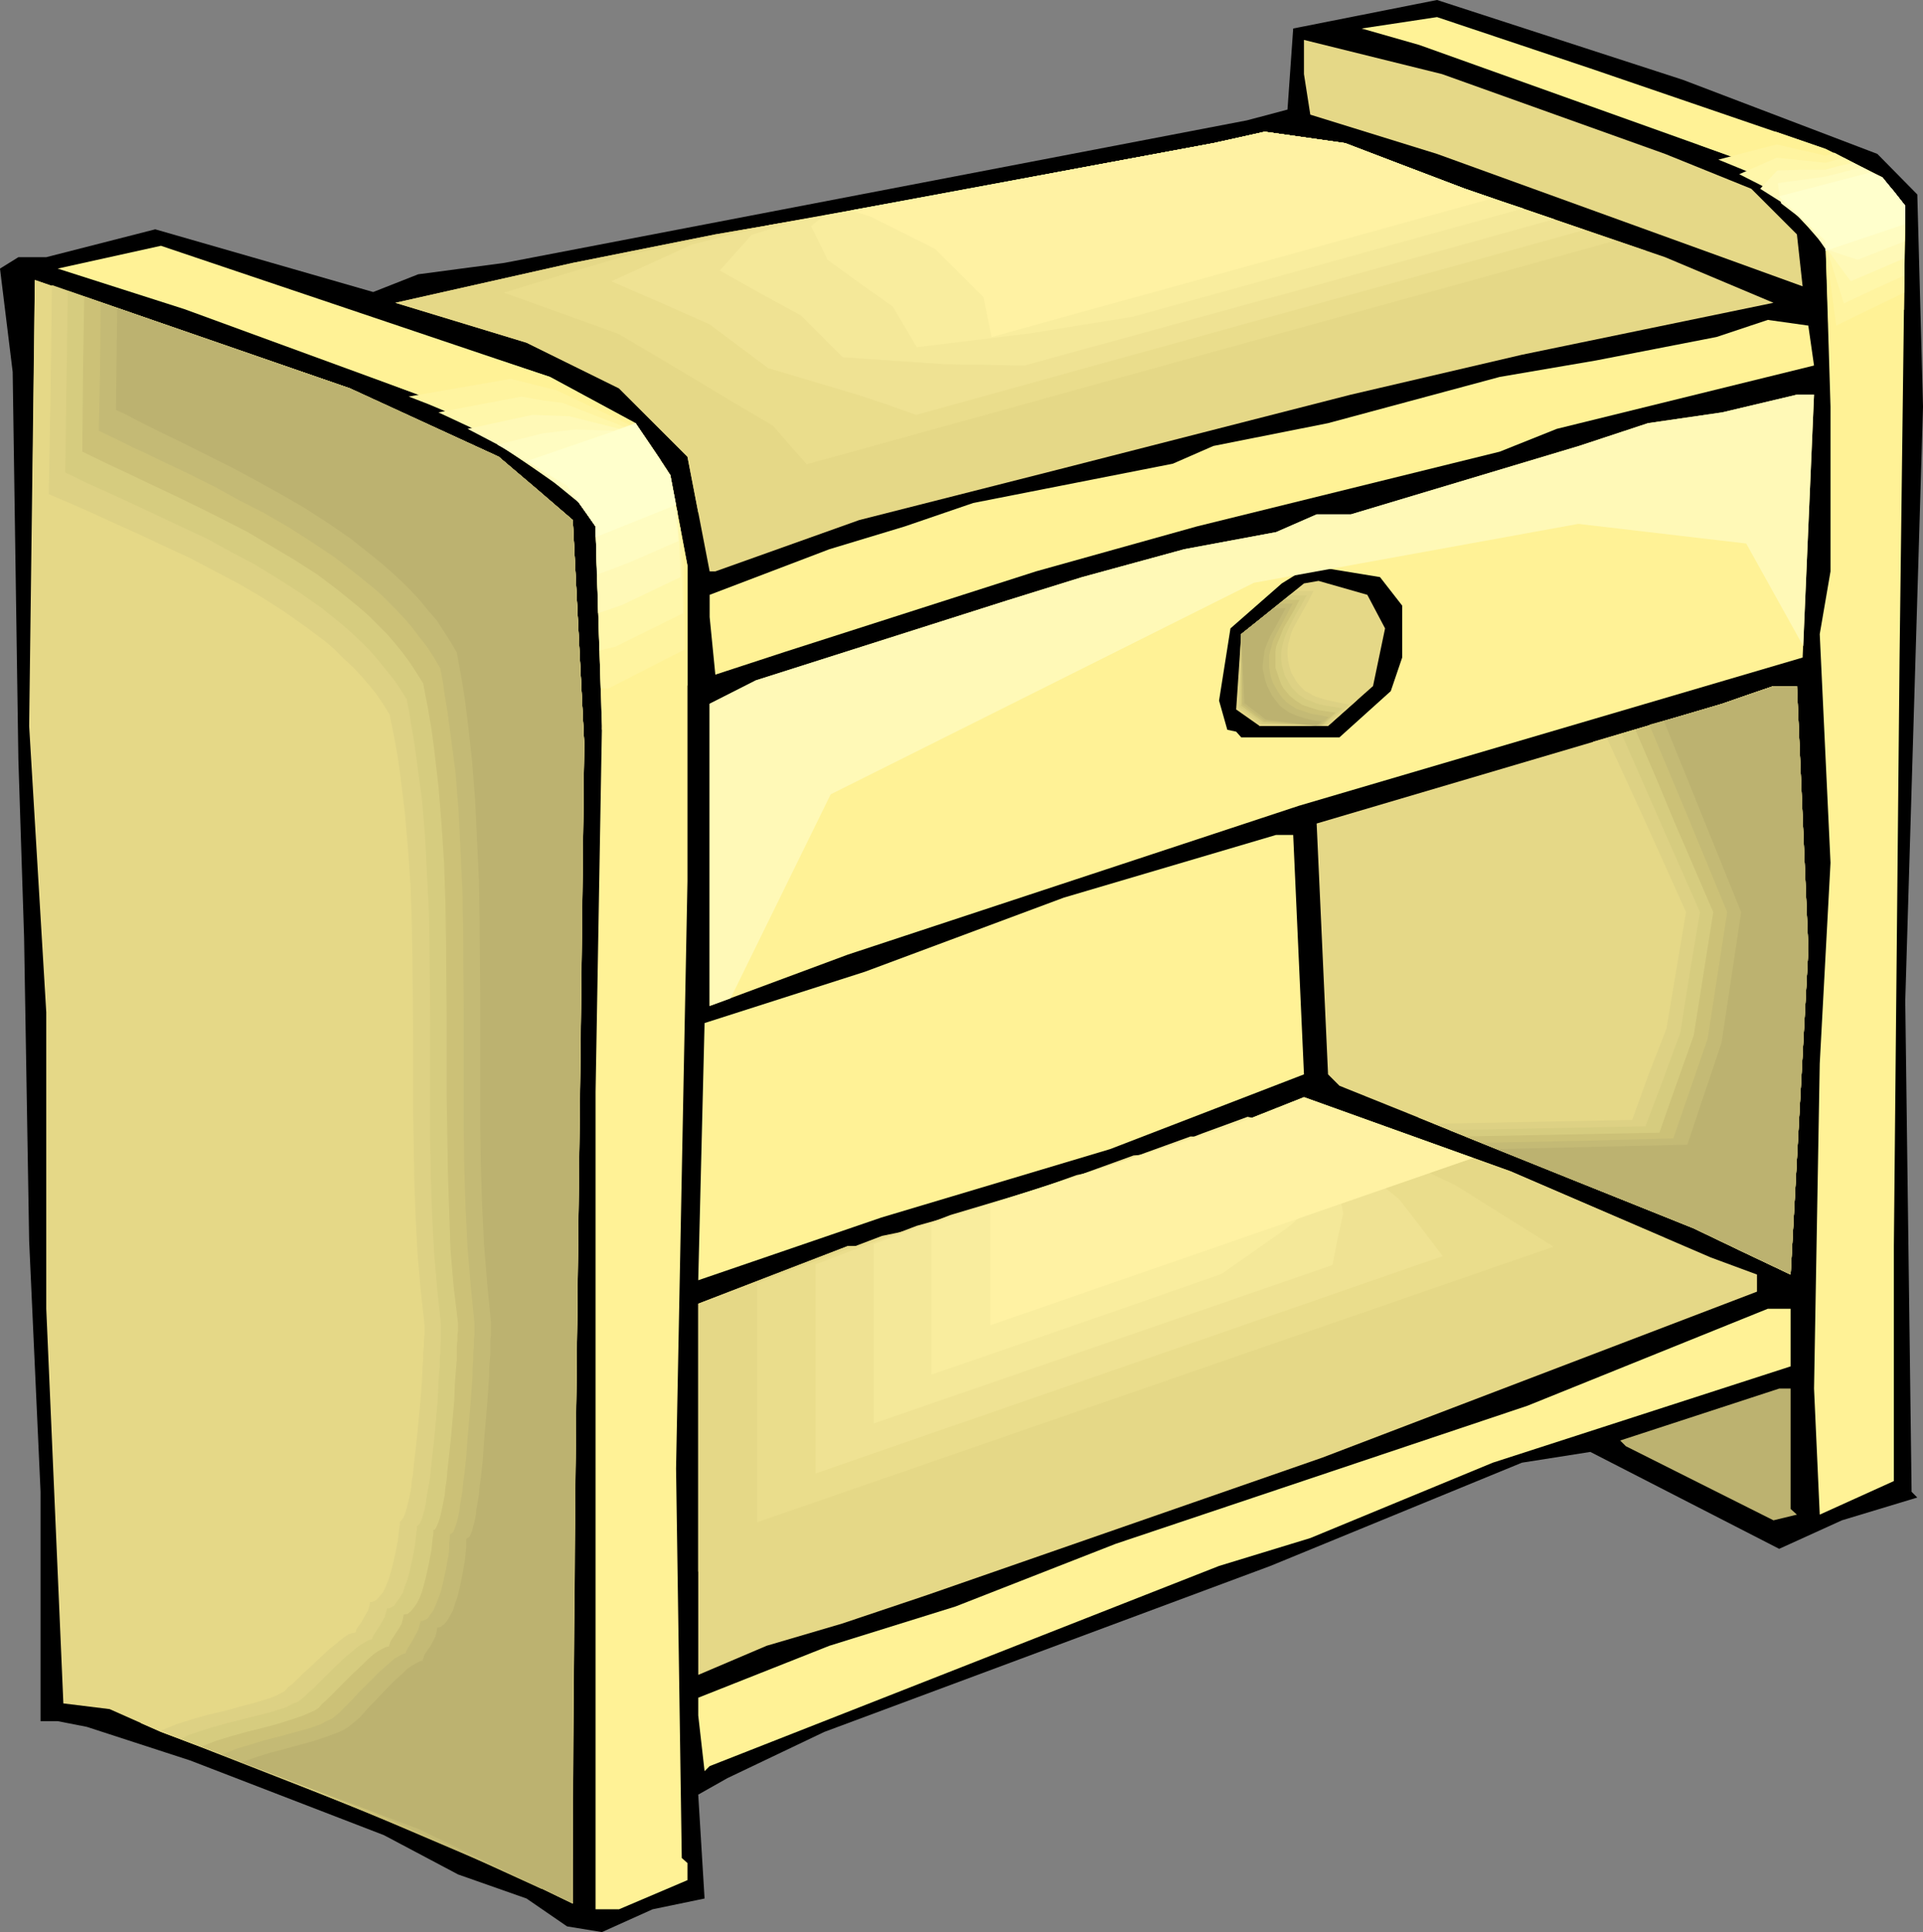 <?xml version="1.0" encoding="UTF-8" standalone="no"?>
<svg
   version="1.0"
   width="129.766mm"
   height="130.395mm"
   id="svg58"
   sodipodi:docname="Shelves 7.wmf"
   xmlns:inkscape="http://www.inkscape.org/namespaces/inkscape"
   xmlns:sodipodi="http://sodipodi.sourceforge.net/DTD/sodipodi-0.dtd"
   xmlns="http://www.w3.org/2000/svg"
   xmlns:svg="http://www.w3.org/2000/svg">
  <rect width="100%" height="100%" fill="#808080" stroke="none"/>
  <sodipodi:namedview
     id="namedview58"
     pagecolor="#ffffff"
     bordercolor="#000000"
     borderopacity="0.25"
     inkscape:showpageshadow="2"
     inkscape:pageopacity="0.0"
     inkscape:pagecheckerboard="0"
     inkscape:deskcolor="#d1d1d1"
     inkscape:document-units="mm" />
  <defs
     id="defs1">
    <pattern
       id="WMFhbasepattern"
       patternUnits="userSpaceOnUse"
       width="6"
       height="6"
       x="0"
       y="0" />
  </defs>
  <path
     style="fill:#000000;fill-opacity:1;fill-rule:evenodd;stroke:none"
     d="m 478.82,39.265 10.181,10.341 1.454,54.131 -4.525,151.566 1.616,125.228 1.454,1.454 -19.23,5.817 -15.998,7.271 -48.157,-24.722 -17.453,2.747 -64.155,26.338 -113.766,42.335 -24.725,11.796 -7.434,4.201 1.616,26.5 -13.251,2.747 -12.928,5.817 -8.888,-1.454 -10.342,-7.11 -17.453,-6.14 -18.907,-10.018 -49.45,-19.067 -26.341,-8.564 -7.434,-1.454 H 10.342 V 380.531 L 7.434,316.543 6.141,238.983 4.686,193.739 3.232,94.85 0,68.512 4.686,65.603 H 11.797 L 39.592,58.493 95.182,74.49 106.656,69.966 128.633,67.057 318.028,30.701 328.371,27.954 329.825,7.271 366.508,0 429.209,20.36 Z"
     id="path1" />
  <path
     style="fill:#fff296;fill-opacity:1;fill-rule:evenodd;stroke:none"
     d="m 465.569,37.972 14.544,7.271 5.818,7.271 -1.454,115.21 -1.454,150.112 v 59.948 l -18.907,8.564 -1.454,-32.155 1.454,-82.893 2.747,-51.222 -2.747,-58.332 2.747,-15.997 V 103.737 L 465.569,61.402 443.753,40.719 361.984,11.472 347.278,7.271 366.508,4.363 405.616,17.451 Z"
     id="path2" />
  <path
     style="fill:#e5d887;fill-opacity:1;fill-rule:evenodd;stroke:none"
     d="m 424.684,39.265 21.978,8.887 11.635,11.634 1.454,13.25 -93.243,-33.771 -32.32,-10.018 -1.616,-10.341 v -8.726 l 35.229,8.726 z"
     id="path3" />
  <path
     style="fill:#e5d887;fill-opacity:1;fill-rule:evenodd;stroke:none"
     d="m 373.619,48.152 51.066,17.451 27.634,11.634 -64.155,13.25 -43.632,10.18 -74.498,19.067 -50.904,12.927 -36.683,13.088 h -1.454 l -5.656,-29.247 -17.453,-17.451 -23.594,-11.634 -33.451,-10.18 45.248,-10.18 36.36,-7.271 26.341,-4.524 100.677,-18.744 13.09,-2.909 20.523,2.909 z"
     id="path4" />
  <path
     style="fill:#fff296;fill-opacity:1;fill-rule:evenodd;stroke:none"
     d="m 162.085,107.938 8.888,13.25 4.363,23.107 v 80.469 l -2.909,149.789 1.454,99.374 1.454,1.293 v 4.363 l -17.453,7.433 h -5.979 V 278.409 l 1.616,-93.234 -1.616,-50.899 -7.272,-10.341 L 106.656,100.667 47.026,78.853 14.706,68.512 41.046,62.695 140.269,96.143 Z"
     id="path5" />
  <path
     style="fill:#e5d887;fill-opacity:1;fill-rule:evenodd;stroke:none"
     d="m 127.179,116.502 18.907,16.158 2.909,56.878 -2.909,239.145 V 485.56 L 106.656,466.493 41.046,441.771 27.957,435.954 16.16,434.5 11.797,333.833 V 258.211 L 7.434,185.175 8.888,71.42 89.203,99.051 Z"
     id="path6" />
  <path
     style="fill:#fff296;fill-opacity:1;fill-rule:evenodd;stroke:none"
     d="m 462.66,93.234 -65.61,16.158 -14.544,5.817 -77.245,19.067 -41.046,11.472 -63.994,20.521 -17.776,5.817 -1.454,-14.704 v -5.655 l 30.542,-11.634 19.23,-5.817 17.453,-5.979 50.904,-10.018 10.342,-4.524 29.25,-5.817 43.794,-11.796 24.563,-4.201 30.704,-5.979 13.09,-4.363 10.342,1.454 z"
     id="path7" />
  <path
     style="fill:#fff296;fill-opacity:1;fill-rule:evenodd;stroke:none"
     d="M 459.751,167.724 331.28,205.535 216.221,243.507 180.992,256.596 V 179.52 l 11.797,-5.979 63.994,-20.36 19.23,-5.979 26.018,-7.11 23.432,-4.363 10.342,-4.524 h 8.726 l 58.176,-17.451 17.614,-5.817 18.907,-2.747 19.069,-4.524 h 4.363 z"
     id="path8" />
  <path
     style="fill:#000000;fill-opacity:1;fill-rule:evenodd;stroke:none"
     d="m 357.62,154.474 v 13.25 l -2.909,8.564 -13.09,11.796 h -25.048 l -1.293,-1.454 -2.262,-0.485 -2.101,-7.433 2.909,-18.421 13.09,-11.472 7.272,-4.524 17.776,2.909 z"
     id="path9" />
  <path
     style="fill:#e5d887;fill-opacity:1;fill-rule:evenodd;stroke:none"
     d="m 353.257,160.291 -3.07,14.704 -11.474,10.18 h -17.453 l -3.878,-5.817 -0.808,-17.613 15.998,-12.927 3.717,-0.646 12.443,3.555 z"
     id="path10" />
  <path
     style="fill:#e5d887;fill-opacity:1;fill-rule:evenodd;stroke:none"
     d="m 461.206,242.053 -4.525,83.054 -24.725,-11.796 -90.334,-36.356 -2.909,-2.909 -2.909,-63.987 103.424,-30.539 13.09,-4.524 h 5.979 z"
     id="path11" />
  <path
     style="fill:#fff296;fill-opacity:1;fill-rule:evenodd;stroke:none"
     d="m 332.572,274.047 -49.45,19.067 -58.338,17.451 -46.702,15.997 1.616,-65.603 40.885,-13.088 50.742,-18.905 54.136,-15.997 h 4.363 z"
     id="path12" />
  <path
     style="fill:#e5d887;fill-opacity:1;fill-rule:evenodd;stroke:none"
     d="m 436.32,320.745 11.797,4.363 v 4.363 l -110.857,42.335 -100.838,35.064 -21.654,7.271 -19.23,5.655 -17.453,7.433 V 332.54 l 38.138,-14.704 h 5.818 l 37.976,-13.088 53.813,-17.451 18.746,-7.433 52.682,18.905 z"
     id="path13" />
  <path
     style="fill:#fff296;fill-opacity:1;fill-rule:evenodd;stroke:none"
     d="m 456.681,348.537 -75.952,24.561 -46.541,19.229 -23.27,7.11 -129.926,51.061 -1.293,1.293 -1.616,-14.219 v -4.524 l 33.451,-13.25 32.158,-10.018 40.885,-15.997 105.04,-35.225 61.246,-24.722 h 5.818 z"
     id="path14" />
  <path
     style="fill:#bcb270;fill-opacity:1;fill-rule:evenodd;stroke:none"
     d="m 456.681,384.893 1.616,1.454 -5.979,1.454 -37.653,-18.905 -1.454,-1.454 40.562,-13.25 h 2.909 z"
     id="path15" />
  <path
     style="fill:#e5d887;fill-opacity:1;fill-rule:evenodd;stroke:none"
     d="M 373.619,48.152 419.836,63.987 178.083,130.722 175.336,116.502 157.883,99.051 134.289,87.417 100.838,77.237 l 45.248,-10.18 36.36,-7.271 26.341,-4.524 100.677,-18.744 13.09,-2.909 20.523,2.909 z"
     id="path16" />
  <path
     style="fill:#eadd8c;fill-opacity:1;fill-rule:evenodd;stroke:none"
     d="m 373.619,48.152 38.299,13.25 -206.201,57.039 -8.565,-9.857 -10.181,-5.979 -10.181,-6.14 -9.534,-5.655 -4.848,-2.909 -4.686,-2.747 -29.25,-10.503 16.322,-5.009 16.483,-4.848 28.118,-6.14 30.381,-5.332 44.763,-8.402 44.925,-8.402 6.626,-1.454 6.464,-1.454 10.342,1.454 10.181,1.454 15.19,5.817 z"
     id="path17" />
  <path
     style="fill:#efe293;fill-opacity:1;fill-rule:evenodd;stroke:none"
     d="m 373.619,48.152 15.352,5.332 15.19,5.171 -85.325,23.591 -85.163,23.591 -7.272,-2.585 -7.272,-2.424 -23.27,-6.948 -14.867,-11.149 -12.443,-5.494 -12.605,-5.494 20.523,-9.372 19.877,-5.009 17.13,-3.07 17.13,-3.07 78.861,-14.704 6.626,-1.454 6.464,-1.454 10.342,1.454 10.181,1.454 15.19,5.817 z"
     id="path18" />
  <path
     style="fill:#f4e899;fill-opacity:1;fill-rule:evenodd;stroke:none"
     d="m 373.619,48.152 11.312,3.878 11.474,3.878 -67.549,18.744 -67.549,18.582 -20.362,-0.323 -26.018,-1.777 -5.333,-5.332 -5.333,-5.332 -10.342,-5.655 -10.342,-5.817 8.08,-9.049 11.635,-3.716 19.069,-3.393 19.069,-3.555 34.098,-6.463 33.936,-6.302 6.626,-1.454 6.464,-1.454 10.342,1.454 10.181,1.454 15.19,5.817 z"
     id="path19" />
  <path
     style="fill:#f9ed9e;fill-opacity:1;fill-rule:evenodd;stroke:none"
     d="m 373.619,48.152 7.434,2.585 7.434,2.424 -99.545,27.631 -12.928,2.101 -13.09,2.101 -29.088,3.555 -6.141,-10.341 -8.403,-5.979 -8.242,-5.979 -4.202,-8.564 3.394,-2.747 42.178,-7.756 28.442,-5.332 28.603,-5.332 6.626,-1.454 6.464,-1.454 10.342,1.454 10.181,1.454 15.19,5.817 z"
     id="path20" />
  <path
     style="fill:#fff2a3;fill-opacity:1;fill-rule:evenodd;stroke:none"
     d="m 373.619,48.152 7.11,2.424 -127.825,35.387 -2.101,-10.18 -12.282,-12.28 -16.483,-8.241 -5.01,-1.616 92.435,-17.128 13.09,-2.909 20.523,2.909 z"
     id="path21" />
  <path
     style="fill:#e5d887;fill-opacity:1;fill-rule:evenodd;stroke:none"
     d="m 178.083,400.89 v -68.35 l 38.138,-14.704 h 5.818 l 37.976,-13.088 53.813,-17.451 18.746,-7.433 52.682,18.905 39.269,16.966 z"
     id="path22" />
  <path
     style="fill:#eadd8c;fill-opacity:1;fill-rule:evenodd;stroke:none"
     d="M 193.112,388.287 V 327.37 l 31.835,-12.119 7.757,-1.616 7.595,-1.939 17.13,-5.817 17.13,-6.14 51.55,-10.826 4.525,-1.939 4.525,-1.777 17.938,8.564 18.099,8.564 25.048,15.674 z"
     id="path23" />
  <path
     style="fill:#efe293;fill-opacity:1;fill-rule:evenodd;stroke:none"
     d="m 207.979,375.845 v -53.323 l 25.856,-9.857 24.886,-6.948 30.381,-10.988 24.725,-2.101 24.886,-2.101 -0.646,-0.162 h -0.485 l 9.696,7.756 9.534,7.756 5.656,7.271 5.494,7.271 z"
     id="path24" />
  <path
     style="fill:#f4e899;fill-opacity:1;fill-rule:evenodd;stroke:none"
     d="m 222.846,363.08 v -45.728 l 9.858,-3.716 9.696,-3.716 17.291,-5.171 17.453,-5.171 13.09,-4.848 13.413,-4.848 23.755,0.97 23.594,1.293 -5.494,1.777 -5.494,1.616 2.586,14.058 -1.454,6.463 -1.293,6.625 -58.499,20.198 z"
     id="path25" />
  <path
     style="fill:#f9ed9e;fill-opacity:1;fill-rule:evenodd;stroke:none"
     d="m 237.552,350.638 v -38.295 l 6.787,-2.424 6.787,-2.424 22.139,-7.11 22.139,-6.948 11.312,-4.363 11.474,-4.201 22.624,4.524 22.624,4.363 -10.342,3.555 -10.504,3.393 -7.11,6.302 -7.11,6.14 -16.806,11.796 -37.006,12.927 z"
     id="path26" />
  <path
     style="fill:#fff2a3;fill-opacity:1;fill-rule:evenodd;stroke:none"
     d="m 252.581,307.333 7.434,-2.585 53.813,-17.451 18.746,-7.433 43.147,15.512 -123.139,42.658 z"
     id="path27" />
  <path
     style="fill:#e5d887;fill-opacity:1;fill-rule:evenodd;stroke:none"
     d="m 127.179,116.502 18.907,16.158 2.909,56.878 -2.909,239.145 v 56.878 l -39.43,-19.067 -65.61,-24.722 -5.171,-2.262 1.939,-0.97 1.939,-0.808 4.202,-1.293 4.202,-1.131 8.403,-2.101 4.04,-0.97 1.778,-0.646 1.778,-0.646 1.778,-0.646 1.616,-0.646 0.808,-0.646 0.97,-0.808 0.97,-0.808 1.293,-1.131 1.293,-1.293 1.293,-1.131 1.454,-1.454 1.293,-1.131 2.747,-2.585 1.454,-1.131 1.293,-0.97 1.131,-0.808 1.131,-0.646 0.808,-0.323 0.808,-0.162 0.162,-0.323 v -0.323 l 0.485,-0.808 0.323,-0.323 0.323,-0.485 0.646,-1.131 1.293,-2.101 0.485,-1.131 0.162,-0.97 h 0.485 l 0.323,-0.162 0.97,-0.485 0.808,-0.808 0.808,-1.131 0.485,-1.293 0.646,-1.454 0.646,-1.616 0.485,-1.616 0.808,-3.555 0.323,-1.616 0.323,-1.616 0.162,-1.454 0.162,-1.293 0.162,-1.131 v -0.808 l 0.323,-0.162 0.323,-0.323 0.323,-0.646 0.323,-0.808 0.323,-0.97 0.323,-1.131 0.323,-1.293 0.162,-1.454 0.323,-1.616 0.323,-1.777 0.485,-3.716 0.485,-4.04 0.485,-4.201 0.646,-8.726 0.323,-4.04 0.323,-3.878 v -1.777 l 0.162,-1.616 v -1.454 l 0.162,-1.454 v -1.293 -0.97 -1.616 l -0.97,-8.726 -0.808,-8.887 -0.323,-8.887 -0.323,-9.21 -0.323,-9.049 v -9.049 -18.421 l -0.162,-18.582 -0.162,-9.21 -0.323,-9.21 -0.646,-9.049 -0.808,-9.21 -1.131,-9.049 -0.808,-4.363 -0.646,-4.524 -1.293,-6.302 -1.616,-2.424 -1.778,-2.424 -1.778,-2.424 -2.101,-2.262 -2.101,-2.262 -2.262,-2.262 -2.262,-2.101 -2.586,-1.939 -2.586,-1.939 -2.586,-1.939 -5.494,-3.878 -5.656,-3.393 -5.979,-3.393 -6.141,-3.232 -6.141,-3.07 -6.302,-2.909 -6.141,-2.747 -6.141,-2.747 -5.979,-2.585 -5.818,-2.585 L 8.242,131.368 8.888,71.42 89.203,99.051 Z"
     id="path28" />
  <path
     style="fill:#ddd184;fill-opacity:1;fill-rule:evenodd;stroke:none"
     d="m 127.179,116.502 9.534,8.079 9.373,8.079 1.454,28.439 1.454,28.439 -1.293,107.615 -1.293,107.615 -0.323,69.481 -15.837,-1.939 -15.837,-1.939 -60.277,-23.591 -3.232,-1.293 -3.394,-1.293 -6.464,-2.747 1.939,-0.808 1.939,-0.808 4.04,-1.293 4.04,-1.131 4.202,-0.97 4.04,-1.131 3.717,-0.97 3.717,-1.131 1.616,-0.646 1.616,-0.808 0.808,-0.485 0.808,-0.97 1.131,-0.808 1.293,-1.293 1.131,-1.131 1.454,-1.293 2.747,-2.585 2.747,-2.585 1.454,-1.131 1.131,-0.97 1.293,-0.97 0.97,-0.646 0.97,-0.323 0.808,-0.162 0.162,-0.323 v -0.323 l 0.485,-0.808 0.646,-0.808 0.646,-1.131 1.293,-2.262 0.323,-0.97 0.162,-1.131 h 0.485 l 0.485,-0.162 0.808,-0.485 0.808,-0.97 0.808,-0.97 0.646,-1.454 0.646,-1.454 0.485,-1.616 0.485,-1.777 0.808,-3.393 0.323,-1.777 0.323,-1.616 0.162,-1.616 0.162,-1.293 0.162,-1.131 v -0.808 l 0.323,-0.162 0.323,-0.485 0.323,-0.485 0.323,-0.808 0.323,-0.97 0.323,-1.293 0.323,-1.293 0.323,-1.454 0.323,-1.616 0.162,-1.939 0.323,-1.777 0.162,-1.939 0.485,-4.201 0.485,-4.363 0.808,-8.726 0.323,-4.201 0.162,-3.878 0.162,-1.939 v -1.777 l 0.162,-1.454 v -1.454 l 0.162,-1.293 v -1.131 -1.616 l -0.97,-8.887 -0.808,-9.21 -0.485,-9.21 -0.323,-9.21 -0.162,-9.372 -0.162,-9.372 v -18.905 l -0.162,-18.905 -0.162,-9.372 -0.323,-9.533 -0.646,-9.372 -0.808,-9.21 -1.131,-9.372 -0.646,-4.524 -0.808,-4.686 -0.646,-3.232 -0.646,-3.232 -1.616,-2.585 -1.616,-2.424 -1.939,-2.424 -1.939,-2.262 -2.262,-2.424 -2.262,-2.101 -2.262,-2.262 -2.424,-2.101 -2.586,-1.939 -2.586,-1.939 -5.494,-3.878 -5.818,-3.716 -5.818,-3.393 -6.141,-3.232 -6.141,-3.232 -6.302,-2.909 -6.141,-2.909 -6.141,-2.747 -5.979,-2.747 -5.818,-2.585 -5.656,-2.424 0.485,-26.661 0.323,-26.661 37.976,13.25 37.976,13.088 z"
     id="path29" />
  <path
     style="fill:#d6cc7f;fill-opacity:1;fill-rule:evenodd;stroke:none"
     d="m 127.179,116.502 9.534,8.079 9.373,8.079 1.454,28.439 1.454,28.439 -1.293,95.658 -0.97,95.658 -0.323,41.042 -0.323,41.042 -11.797,5.494 -11.958,5.655 -55.106,-22.46 -21.008,-8.079 1.778,-0.97 1.939,-0.646 4.04,-1.293 4.04,-1.131 3.878,-0.97 3.878,-0.97 3.717,-0.97 3.555,-1.131 1.454,-0.808 1.616,-0.646 0.808,-0.646 0.97,-0.808 0.97,-0.97 1.293,-1.131 1.293,-1.293 1.293,-1.293 2.747,-2.747 2.747,-2.585 1.454,-1.131 1.293,-1.131 1.131,-0.808 1.131,-0.646 0.808,-0.485 0.808,-0.162 0.162,-0.323 v -0.323 l 0.485,-0.808 0.646,-0.97 0.646,-0.97 1.293,-2.262 0.323,-1.131 0.323,-1.131 h 0.323 l 0.485,-0.162 0.97,-0.485 0.646,-0.97 0.808,-1.131 0.808,-1.293 0.485,-1.616 0.646,-1.616 0.485,-1.777 0.808,-3.555 0.646,-3.555 0.162,-1.454 0.162,-1.454 0.162,-1.131 v -0.808 l 0.323,-0.162 0.323,-0.323 0.323,-0.646 0.323,-0.808 0.323,-1.131 0.323,-1.131 0.323,-1.454 0.162,-1.454 0.323,-1.777 0.323,-1.777 0.323,-1.939 0.162,-1.939 0.485,-4.363 0.485,-4.363 0.808,-9.049 0.162,-4.363 0.323,-4.04 v -1.777 l 0.162,-1.777 v -1.616 l 0.162,-1.454 v -1.293 -1.131 -1.616 l -0.97,-9.21 -0.808,-9.372 -0.485,-9.372 -0.323,-9.533 -0.162,-9.533 v -9.695 -19.39 l -0.162,-19.39 -0.162,-9.695 -0.485,-9.533 -0.485,-9.695 -0.808,-9.533 -1.293,-9.533 -0.646,-4.686 -0.808,-4.848 -0.485,-3.232 -0.646,-3.232 -1.616,-2.585 -1.778,-2.585 -1.939,-2.424 -1.939,-2.424 -2.101,-2.424 -2.262,-2.262 -2.424,-2.262 -2.424,-2.101 -2.586,-2.101 -2.586,-2.101 -5.494,-3.878 -5.818,-3.716 -5.818,-3.555 -6.141,-3.232 -6.141,-3.393 -6.302,-2.909 -6.141,-2.909 -6.141,-2.909 -5.979,-2.747 -5.818,-2.585 -2.909,-1.454 -2.747,-1.293 0.323,-23.107 0.323,-23.268 36.037,12.442 35.875,12.442 z"
     id="path30" />
  <path
     style="fill:#ccc177;fill-opacity:1;fill-rule:evenodd;stroke:none"
     d="m 127.179,116.502 9.534,8.079 9.373,8.079 1.454,28.439 1.454,28.439 -0.97,83.539 -1.131,83.701 -0.323,47.344 -0.485,47.344 -15.837,26.5 -49.934,-21.329 -28.926,-11.149 3.717,-1.454 3.717,-1.131 4.04,-1.131 3.878,-0.97 3.717,-0.97 3.555,-1.131 3.394,-1.131 1.454,-0.646 1.454,-0.646 0.97,-0.646 0.808,-0.97 1.131,-0.97 1.131,-1.131 1.293,-1.293 1.454,-1.454 2.747,-2.747 2.747,-2.585 1.293,-1.293 1.293,-1.131 1.131,-0.808 1.131,-0.646 0.97,-0.485 0.808,-0.162 v -0.162 l 0.162,-0.485 0.323,-0.808 0.646,-0.97 1.454,-2.262 0.646,-1.131 0.323,-1.293 0.162,-0.97 0.485,-0.162 h 0.485 l 0.808,-0.646 0.808,-0.97 0.808,-1.131 0.646,-1.293 0.646,-1.616 0.485,-1.777 0.485,-1.777 0.808,-3.716 0.323,-1.777 0.323,-1.616 0.162,-1.616 0.162,-1.454 0.162,-1.131 v -0.97 h 0.323 l 0.323,-0.485 0.323,-0.646 0.323,-0.808 0.323,-0.97 0.323,-1.293 0.323,-1.454 0.323,-1.616 0.323,-1.616 0.162,-1.939 0.323,-1.939 0.162,-2.101 0.485,-4.363 0.485,-4.524 0.808,-9.21 0.162,-4.363 0.323,-4.201 0.162,-1.939 v -1.777 -1.616 l 0.162,-1.616 v -1.293 l 0.162,-1.131 v -1.777 l -1.131,-9.372 -0.808,-9.533 -0.323,-9.695 -0.323,-9.695 -0.162,-9.695 -0.162,-9.857 v -19.875 l -0.162,-19.713 -0.162,-10.018 -0.323,-9.857 -0.646,-9.857 -0.808,-9.857 -1.131,-9.695 -0.646,-4.848 -0.808,-4.848 -0.646,-3.393 -0.646,-3.393 -1.616,-2.585 -1.778,-2.747 -1.778,-2.424 -2.101,-2.585 -2.101,-2.424 -2.262,-2.262 -2.262,-2.262 -2.586,-2.262 -2.586,-2.101 -2.586,-2.101 -5.333,-4.04 -5.818,-3.716 -5.979,-3.555 -5.979,-3.555 -6.302,-3.232 -6.141,-3.07 -6.302,-3.07 -6.141,-2.909 -5.818,-2.747 -5.818,-2.747 -5.656,-2.747 0.162,-19.713 0.323,-19.875 67.71,23.43 z"
     id="path31" />
  <path
     style="fill:#c4ba75;fill-opacity:1;fill-rule:evenodd;stroke:none"
     d="m 127.179,116.502 9.534,8.079 9.373,8.079 1.454,28.439 1.454,28.439 -0.97,71.743 -0.808,71.743 -1.131,106.969 -3.878,21.006 -4.04,20.844 -22.301,-10.18 -22.301,-10.18 -37.006,-13.896 3.555,-1.454 3.717,-1.131 3.717,-1.131 3.878,-0.97 3.555,-0.97 3.555,-0.97 3.232,-1.131 1.454,-0.808 1.454,-0.646 0.808,-0.646 0.97,-0.808 0.97,-0.97 1.293,-1.293 1.293,-1.293 1.293,-1.454 2.747,-2.747 2.747,-2.747 1.454,-1.293 1.293,-1.131 1.131,-0.97 1.131,-0.646 0.97,-0.485 0.646,-0.162 0.162,-0.323 v -0.162 l 0.485,-0.97 0.646,-0.97 0.646,-1.131 1.293,-2.424 0.323,-1.131 0.323,-1.131 h 0.323 l 0.485,-0.162 0.97,-0.485 0.646,-0.97 0.808,-1.131 0.646,-1.454 0.646,-1.616 0.646,-1.777 0.485,-1.939 0.808,-3.716 0.323,-1.939 0.323,-1.616 0.162,-1.777 v -1.293 l 0.162,-1.293 v -0.97 l 0.323,-0.162 0.485,-0.323 0.323,-0.646 0.323,-0.97 0.323,-0.97 0.323,-1.293 0.323,-1.454 0.162,-1.616 0.323,-1.777 0.323,-1.939 0.162,-1.939 0.323,-2.101 0.485,-4.524 0.323,-4.524 0.808,-9.533 0.323,-4.524 0.162,-2.101 v -2.101 l 0.162,-1.939 v -1.777 l 0.162,-1.777 v -1.616 l 0.162,-1.293 v -1.131 -1.777 l -0.97,-9.695 -0.808,-9.695 -0.485,-9.857 -0.323,-10.018 -0.162,-10.018 v -10.018 -20.36 l -0.162,-20.36 -0.162,-10.018 -0.485,-10.18 -0.485,-10.018 -0.808,-10.18 -1.293,-9.857 -0.646,-5.009 -0.808,-5.009 -0.485,-3.393 -0.646,-3.393 -1.616,-2.747 -1.778,-2.747 -1.939,-2.424 -1.939,-2.585 -2.101,-2.424 -2.262,-2.424 -2.424,-2.424 -2.424,-2.262 -2.586,-2.101 -2.586,-2.101 -5.494,-4.201 -5.818,-3.878 -5.818,-3.716 -6.141,-3.555 -6.302,-3.232 -6.141,-3.393 -6.141,-3.07 -6.141,-2.909 -5.979,-2.909 -2.909,-1.293 -2.909,-1.454 -5.656,-2.747 0.323,-16.32 0.162,-16.32 31.674,10.826 31.835,10.988 z"
     id="path32" />
  <path
     style="fill:#bcb270;fill-opacity:1;fill-rule:evenodd;stroke:none"
     d="m 127.179,116.502 18.907,16.158 2.909,56.878 -2.909,239.145 v 56.878 l -39.43,-19.067 -45.086,-16.966 3.717,-1.293 3.555,-1.131 3.717,-0.97 3.555,-0.97 3.555,-0.97 3.394,-1.131 3.07,-1.131 1.454,-0.646 1.293,-0.808 0.808,-0.646 0.97,-0.808 1.131,-0.97 1.131,-1.293 1.293,-1.454 1.293,-1.293 2.909,-3.07 2.747,-2.747 1.293,-1.131 1.293,-1.293 1.131,-0.808 1.131,-0.646 0.97,-0.485 0.323,-0.162 h 0.485 v -0.323 l 0.162,-0.323 0.323,-0.97 0.646,-0.97 0.808,-1.131 1.293,-2.424 0.323,-1.293 0.162,-1.131 h 0.485 l 0.485,-0.162 0.323,-0.323 0.485,-0.323 0.808,-0.97 0.646,-1.131 0.808,-1.454 0.485,-1.616 0.646,-1.777 0.485,-1.939 0.808,-3.878 0.323,-1.939 0.323,-1.777 0.162,-1.616 0.162,-1.454 v -1.293 -0.97 l 0.323,-0.162 0.485,-0.323 0.323,-0.646 0.323,-0.808 0.323,-1.293 0.323,-1.131 0.323,-1.616 0.162,-1.616 0.323,-1.777 0.323,-1.939 0.162,-2.101 0.323,-2.101 0.485,-4.524 0.323,-4.848 0.808,-9.533 0.323,-4.686 0.162,-2.262 v -2.101 l 0.162,-1.939 0.162,-1.939 v -1.777 -1.616 l 0.162,-1.293 v -1.293 -1.777 l -0.97,-9.857 -0.808,-10.018 -0.485,-10.018 -0.323,-10.18 -0.162,-10.18 v -10.341 -20.844 l -0.162,-20.683 -0.162,-10.503 -0.485,-10.341 -0.485,-10.341 -0.808,-10.18 -1.131,-10.18 -0.646,-5.171 -0.808,-5.009 -1.293,-7.11 -1.616,-2.747 -1.778,-2.747 -1.778,-2.747 -2.101,-2.424 -2.101,-2.585 -2.262,-2.424 -2.424,-2.424 -2.424,-2.262 -2.586,-2.262 -2.586,-2.101 -5.494,-4.363 -5.656,-3.878 -5.979,-3.878 -6.141,-3.555 -6.141,-3.393 -6.302,-3.393 -6.141,-3.07 -6.141,-3.07 -5.979,-2.909 -5.818,-2.909 -2.747,-1.454 -2.747,-1.293 0.323,-26.015 59.307,20.521 z"
     id="path33" />
  <path
     style="fill:#fff296;fill-opacity:1;fill-rule:evenodd;stroke:none"
     d="m 162.085,107.938 8.888,13.25 4.363,23.107 v 30.539 l -21.816,11.311 v -0.97 l -1.616,-50.899 -7.272,-10.341 -37.976,-23.268 -9.858,-3.716 30.704,-5.009 12.766,4.201 z"
     id="path34" />
  <path
     style="fill:#fff4a0;fill-opacity:1;fill-rule:evenodd;stroke:none"
     d="m 162.085,107.938 8.08,11.957 4.202,19.875 0.323,25.853 -19.554,10.018 h -1.939 l -0.646,-20.683 -0.646,-20.683 -3.232,-4.686 -3.394,-4.524 -31.027,-19.875 -5.01,-2.101 -5.01,-1.939 13.09,-2.262 12.928,-2.262 5.818,1.454 5.818,1.454 18.746,8.887 0.808,-0.162 z"
     id="path35" />
  <path
     style="fill:#fff7aa;fill-opacity:1;fill-rule:evenodd;stroke:none"
     d="m 162.085,107.938 7.11,10.503 2.262,8.241 2.101,8.241 0.646,21.491 -17.291,8.564 -2.101,0.485 -1.939,0.485 -0.485,-15.835 -0.485,-15.835 -5.818,-8.241 -24.24,-16.158 -10.019,-4.686 21.17,-4.04 5.333,0.97 5.171,0.646 15.837,6.14 z"
     id="path36" />
  <path
     style="fill:#fff9b7;fill-opacity:1;fill-rule:evenodd;stroke:none"
     d="m 162.085,107.938 3.232,4.686 3.07,4.524 4.363,13.25 0.485,8.402 0.323,8.402 -7.434,3.555 -7.434,3.555 -6.141,2.101 -0.323,-11.149 -0.323,-10.988 -5.01,-7.271 -17.453,-12.28 -10.181,-5.332 8.242,-1.777 8.242,-1.777 4.686,0.162 4.686,0.162 6.464,1.616 6.464,1.616 1.939,-0.646 z"
     id="path37" />
  <path
     style="fill:#fffcc1;fill-opacity:1;fill-rule:evenodd;stroke:none"
     d="m 162.085,107.938 5.333,7.918 4.363,9.857 1.293,12.28 -6.302,2.747 -6.302,2.747 -4.202,1.616 -4.04,1.454 -0.162,-6.14 -0.162,-6.14 -2.101,-3.07 -2.262,-3.07 -5.333,-4.363 -5.171,-4.524 -5.171,-2.909 -2.424,-1.454 -2.586,-1.454 5.818,-1.454 5.818,-1.454 4.04,-0.485 4.202,-0.485 4.848,0.162 5.01,0.162 z"
     id="path38" />
  <path
     style="fill:#ffffcc;fill-opacity:1;fill-rule:evenodd;stroke:none"
     d="m 162.085,108.1 8.888,13.088 1.454,7.594 -20.523,8.241 v -2.747 l -7.272,-10.341 -10.342,-6.302 z"
     id="path39" />
  <path
     style="fill:#fff296;fill-opacity:1;fill-rule:evenodd;stroke:none"
     d="m 465.569,37.972 14.544,7.271 5.818,7.271 -0.323,26.5 -19.069,9.533 -0.97,-27.146 -21.816,-20.683 -10.666,-3.878 19.877,-3.232 z"
     id="path40" />
  <path
     style="fill:#fff4a0;fill-opacity:1;fill-rule:evenodd;stroke:none"
     d="m 467.831,38.942 12.282,6.463 2.909,3.393 2.909,3.716 -0.162,10.988 -0.162,11.149 -17.291,8.402 -1.454,-10.665 -1.293,-10.503 -8.726,-8.564 -8.726,-8.564 -9.858,-4.04 14.867,-3.878 6.141,1.454 3.07,0.646 3.232,0.808 z"
     id="path41" />
  <path
     style="fill:#fff7aa;fill-opacity:1;fill-rule:evenodd;stroke:none"
     d="m 470.255,40.234 9.858,5.171 2.909,3.393 2.909,3.716 -0.162,8.887 -0.162,8.887 -7.757,3.555 -7.595,3.555 -4.686,-15.027 L 452.479,48.96 l -8.888,-4.524 9.534,-4.201 3.232,0.323 3.07,0.323 6.141,0.646 z"
     id="path42" />
  <path
     style="fill:#fff9b7;fill-opacity:1;fill-rule:evenodd;stroke:none"
     d="m 472.679,41.527 7.434,3.878 2.909,3.393 2.909,3.716 -0.323,13.411 -6.787,2.909 -6.787,2.909 -6.464,-8.726 -4.363,-5.009 -4.363,-4.848 -7.918,-5.009 4.363,-4.686 6.141,-0.162 h 6.141 l 1.616,-0.485 1.778,-0.485 z"
     id="path43" />
  <path
     style="fill:#fffcc1;fill-opacity:1;fill-rule:evenodd;stroke:none"
     d="m 474.942,42.658 5.171,2.747 2.909,3.393 2.909,3.716 -0.162,4.524 v 4.524 l -11.958,4.686 -4.04,-1.293 -4.202,-1.454 -4.363,-6.302 -6.949,-5.332 -0.485,-2.585 -0.323,-2.585 11.958,-1.616 z"
     id="path44" />
  <path
     style="fill:#ffffcc;fill-opacity:1;fill-rule:evenodd;stroke:none"
     d="m 477.204,43.951 2.909,1.293 5.818,7.271 -0.162,4.686 -20.2,6.787 V 61.402 L 453.611,50.091 Z"
     id="path45" />
  <path
     style="fill:#e5d887;fill-opacity:1;fill-rule:evenodd;stroke:none"
     d="m 461.206,242.053 -4.525,83.054 -24.725,-11.796 -70.296,-28.277 51.066,-0.97 8.726,-22.622 5.01,-28.762 -20.2,-43.466 32.966,-9.695 13.09,-4.524 h 5.979 z"
     id="path46" />
  <path
     style="fill:#ddd184;fill-opacity:1;fill-rule:evenodd;stroke:none"
     d="m 461.206,242.053 -4.525,83.054 -12.282,-5.817 -12.443,-5.979 -66.256,-26.661 25.21,-0.485 25.371,-0.485 4.202,-11.634 4.525,-11.634 5.01,-29.731 -10.019,-22.299 -10.181,-22.137 14.706,-4.363 14.706,-4.363 6.464,-2.262 6.626,-2.262 h 5.979 z"
     id="path47" />
  <path
     style="fill:#d6cc7f;fill-opacity:1;fill-rule:evenodd;stroke:none"
     d="m 461.206,242.053 -4.525,83.054 -12.282,-5.817 -12.443,-5.979 -62.378,-25.046 50.096,-0.97 4.525,-11.957 4.363,-11.957 2.424,-15.351 2.586,-15.35 -10.019,-22.783 -10.019,-22.783 25.694,-7.594 6.464,-2.262 6.626,-2.262 h 5.979 z"
     id="path48" />
  <path
     style="fill:#ccc177;fill-opacity:1;fill-rule:evenodd;stroke:none"
     d="m 461.206,242.053 -4.525,83.054 -12.282,-5.817 -12.443,-5.979 -29.088,-11.634 -29.25,-11.796 49.611,-0.97 4.363,-12.442 4.363,-12.28 5.01,-31.509 -10.019,-23.268 -4.848,-11.634 -5.01,-11.634 11.15,-3.393 10.989,-3.232 6.464,-2.262 6.626,-2.262 h 5.979 z"
     id="path49" />
  <path
     style="fill:#c4ba75;fill-opacity:1;fill-rule:evenodd;stroke:none"
     d="m 461.206,242.053 -4.525,83.054 -12.282,-5.817 -12.443,-5.979 -54.298,-21.814 24.563,-0.485 24.563,-0.646 8.726,-25.369 5.01,-32.317 -9.858,-23.914 -10.019,-23.914 9.373,-2.585 9.211,-2.747 6.464,-2.262 6.626,-2.262 h 5.979 z"
     id="path50" />
  <path
     style="fill:#bcb270;fill-opacity:1;fill-rule:evenodd;stroke:none"
     d="m 461.206,242.053 -4.525,83.054 -24.725,-11.796 -50.258,-20.198 48.642,-1.131 8.726,-26.015 5.01,-33.286 -19.715,-48.798 14.867,-4.363 13.09,-4.524 h 5.979 z"
     id="path51" />
  <path
     style="fill:#fff9b7;fill-opacity:1;fill-rule:evenodd;stroke:none"
     d="m 186.325,254.657 -5.333,1.939 V 179.52 l 11.797,-5.979 63.994,-20.36 19.23,-5.979 26.018,-7.11 23.432,-4.363 10.342,-4.524 h 8.726 l 58.176,-17.451 17.614,-5.817 18.907,-2.747 19.069,-4.524 h 4.363 l -2.747,64.149 -14.544,-26.177 -42.824,-5.009 -82.739,15.027 -107.949,53.969 z"
     id="path52" />
  <path
     style="fill:#e5d887;fill-opacity:1;fill-rule:evenodd;stroke:none"
     d="m 346.147,178.55 -7.434,6.625 h -17.453 l -5.979,-4.201 1.293,-19.229 15.19,-12.119 h 2.586 2.586 l -1.293,2.424 -1.454,2.585 -1.616,2.424 -1.131,2.585 -0.646,1.293 -0.323,1.293 -0.323,1.293 -0.162,1.293 -0.162,1.454 0.162,1.454 0.323,1.454 0.485,1.454 0.646,1.293 0.646,0.97 0.808,0.97 0.646,0.808 0.808,0.646 0.97,0.646 0.97,0.485 0.97,0.323 2.101,0.646 2.262,0.485 z"
     id="path53" />
  <path
     style="fill:#ddd184;fill-opacity:1;fill-rule:evenodd;stroke:none"
     d="m 329.34,171.602 0.646,1.131 0.646,1.131 0.646,0.808 0.808,0.808 0.808,0.808 0.97,0.485 0.808,0.485 0.97,0.485 2.101,0.646 2.101,0.485 2.262,0.485 2.101,0.323 -6.141,5.494 -16.483,-0.323 -5.818,-4.201 0.323,-9.372 0.485,-9.533 6.949,-5.494 6.949,-5.494 h 2.262 1.131 1.131 l -1.293,2.585 -2.747,4.848 -1.293,2.424 -0.485,1.293 -0.323,1.293 -0.323,1.131 -0.162,1.454 v 1.293 l 0.162,1.454 0.323,1.454 z"
     id="path54" />
  <path
     style="fill:#d6cc7f;fill-opacity:1;fill-rule:evenodd;stroke:none"
     d="m 327.724,172.41 0.646,1.131 0.646,1.131 0.646,0.97 0.808,0.808 0.808,0.808 0.808,0.485 0.97,0.646 0.97,0.323 1.939,0.808 2.101,0.485 4.363,0.646 -5.01,4.524 -7.757,-0.323 -7.757,-0.323 -2.909,-2.101 -2.909,-2.101 0.323,-9.21 0.162,-9.372 6.302,-5.009 6.141,-5.009 2.101,0.162 h 2.101 l -1.293,2.424 -1.454,2.424 -1.293,2.424 -1.131,2.424 -0.485,1.293 -0.323,1.131 -0.323,1.293 -0.162,1.454 v 1.293 l 0.162,1.454 0.323,1.293 z"
     id="path55" />
  <path
     style="fill:#ccc177;fill-opacity:1;fill-rule:evenodd;stroke:none"
     d="m 326.27,173.218 0.485,1.293 0.646,1.131 0.808,0.97 0.646,0.808 0.808,0.646 0.808,0.646 1.778,1.131 1.939,0.646 2.101,0.646 2.101,0.323 2.262,0.323 -3.717,3.393 -14.706,-0.97 -2.909,-2.101 -2.747,-2.101 v -9.049 -9.21 l 5.656,-4.363 5.494,-4.524 1.778,0.162 h 1.939 l -1.293,2.424 -2.747,4.686 -0.97,2.424 -0.485,1.131 -0.485,1.293 -0.162,1.293 v 1.293 1.454 1.293 l 0.485,1.454 z"
     id="path56" />
  <path
     style="fill:#c4ba75;fill-opacity:1;fill-rule:evenodd;stroke:none"
     d="m 324.654,174.188 0.646,1.131 0.646,1.131 0.646,0.97 0.646,0.808 0.808,0.808 0.808,0.646 1.778,1.131 1.939,0.646 1.939,0.646 2.101,0.323 2.262,0.485 -1.293,1.131 -1.293,1.131 -6.787,-0.646 -6.949,-0.646 -2.909,-2.101 -2.747,-2.101 -0.162,-8.887 -0.162,-9.049 9.696,-7.756 h 1.778 1.616 l -1.293,2.424 -1.293,2.424 -1.293,2.424 -1.131,2.262 -0.323,1.293 -0.323,1.131 -0.323,1.293 v 1.293 1.293 l 0.162,1.454 0.323,1.454 z"
     id="path57" />
  <path
     style="fill:#bcb270;fill-opacity:1;fill-rule:evenodd;stroke:none"
     d="m 335.643,185.175 -12.766,-1.616 -5.494,-4.201 -0.808,-17.613 8.403,-6.625 h 1.454 1.454 l -1.293,2.424 -1.293,2.424 -1.293,2.262 -0.97,2.262 -0.485,1.293 -0.162,1.131 -0.162,1.293 -0.162,1.293 v 1.293 l 0.323,1.293 0.323,1.454 0.485,1.454 0.646,1.293 0.485,0.97 0.808,1.131 0.646,0.808 0.646,0.808 0.808,0.646 1.616,1.131 1.939,0.808 1.939,0.646 2.101,0.485 2.262,0.323 z"
     id="path58" />
</svg>
